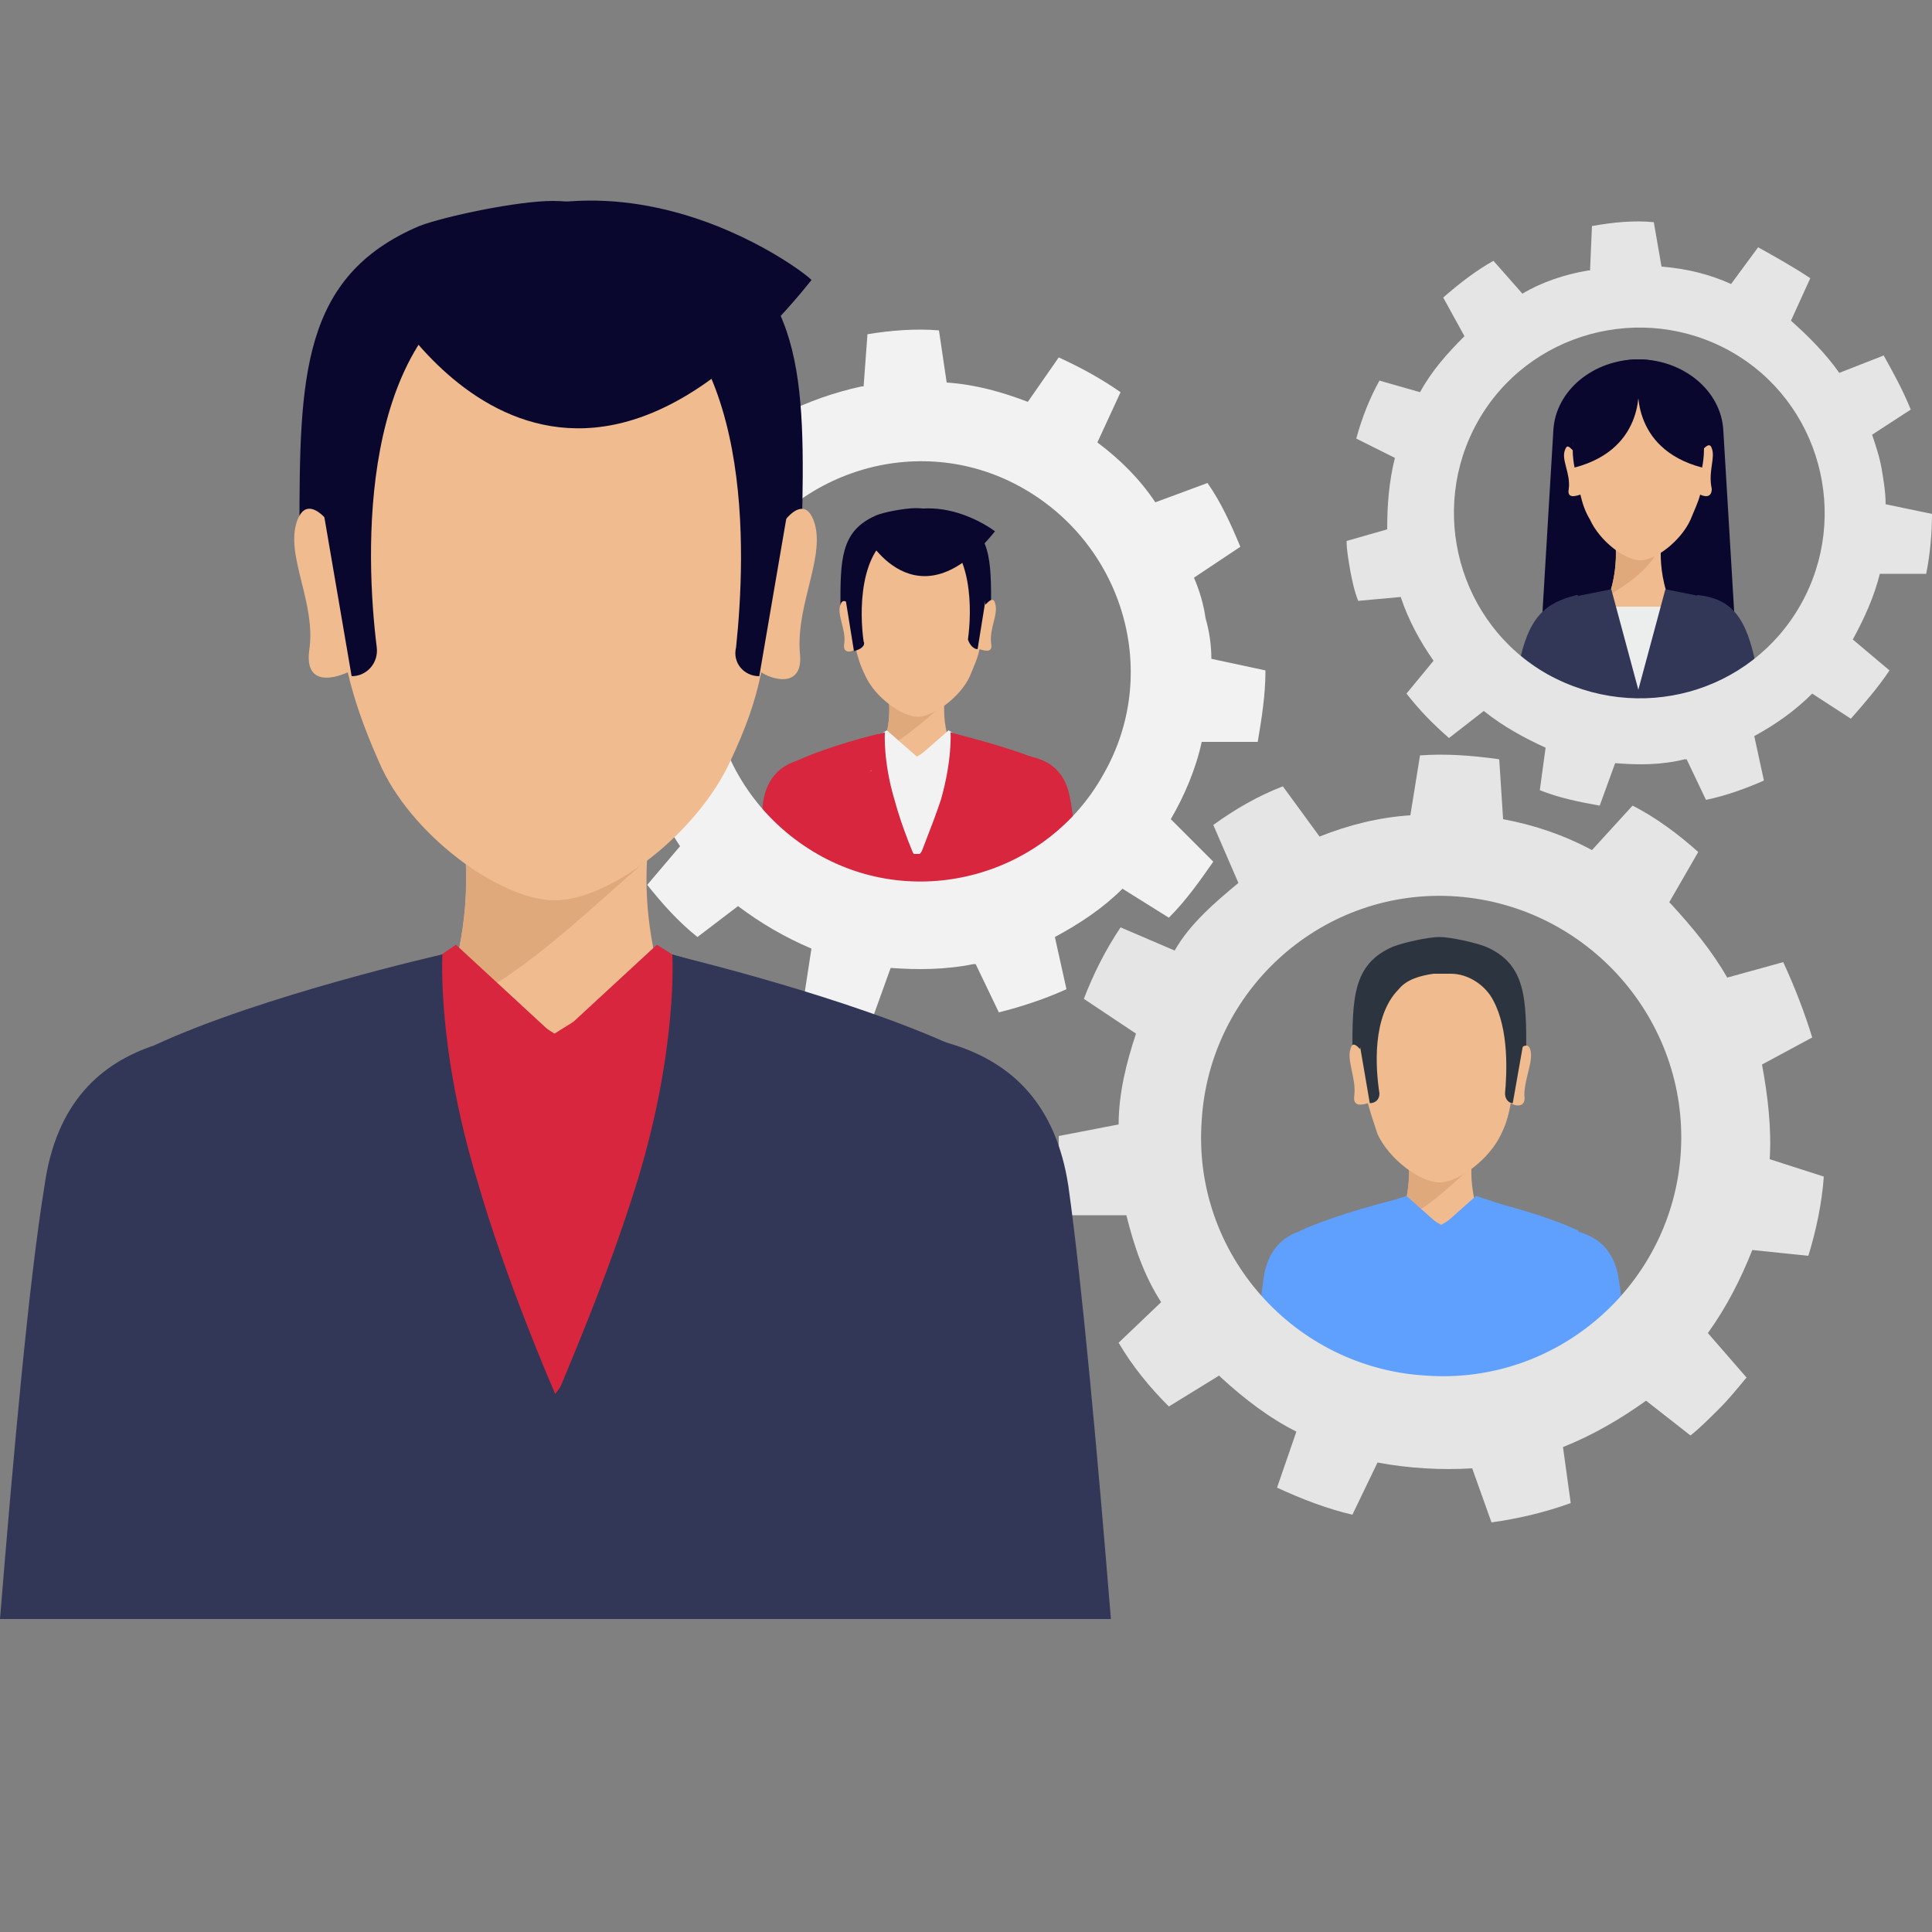 <?xml version="1.0" encoding="UTF-8"?> <!-- Generator: Adobe Illustrator 23.0.4, SVG Export Plug-In . SVG Version: 6.00 Build 0) --> <svg xmlns="http://www.w3.org/2000/svg" xmlns:xlink="http://www.w3.org/1999/xlink" id="Calque_1" x="0px" y="0px" viewBox="0 0 100 100" style="enable-background:new 0 0 100 100;" xml:space="preserve"><rect x="0" y="0" width="100" height="100" fill="#808080" stroke="none"/> <style type="text/css"> .st0{fill:#D7263D;} .st1{fill:#F0BB8E;} .st2{fill:#E0A97B;} .st3{fill:#F2F2F2;} .st4{fill:#0A072E;} .st5{fill:#323657;} .st6{fill:#ECEDED;} .st7{fill:#E5E5E5;} .st8{fill:#5FA0FF;} .st9{fill:#2B343F;} </style> <g> <g> <g> <path class="st0" d="M52.3,45.7v0.1h3.6c-0.2-1.7-0.3-3.4-0.5-4.4C55,38.8,52.6,39,51,39.1c-0.6,0,1,6.3,1,6.3L52.3,45.7z"></path> <path class="st0" d="M42.6,45.8L42.6,45.8l0.3-0.5c0,0,1.6-6,1-6.1c-1.6-0.1-4-0.2-4.4,2.3c-0.1,1-0.3,2.6-0.5,4.3H42.6z"></path> <path class="st0" d="M53.4,45.7l0.3-6.4C52,38.6,49.5,38,49.5,38l0,0h-0.1c0,0,0.2,1.6-0.6,3.9h-2.7c-0.7-2.3-0.6-3.9-0.6-3.9 h-0.1l0,0c0,0-2.5,0.6-4.2,1.4l0.2,6.4L53.4,45.7L53.4,45.7z"></path> <g> <path class="st1" d="M48.9,36.2h-1.3h-0.3H46c0,0,0.4,2.5-1.6,4.5l2.9,3.5h0.3l2.9-3.5C48.5,38.6,48.9,36.2,48.9,36.2z"></path> <path class="st2" d="M48.9,36.2h-1.3h-0.3H46c0,0,0.2,1.2-0.4,2.6c1.2-0.5,2.1-1.4,3.2-2.3C48.9,36.3,48.9,36.2,48.9,36.2z"></path> <path class="st3" d="M45.9,38.2c-0.2,0.8-0.6,1.7-1.5,2.5l2.9,3.5h0.3l2.9-3.5c-0.8-0.8-1.3-1.7-1.5-2.5l-1.6,1L45.9,38.2z"></path> </g> <polygon class="st3" points="49.9,38.8 49.1,38.3 47.5,39.2 46,38.3 45.1,38.8 46.6,40.9 47.5,39.6 48.4,40.9 "></polygon> <polygon class="st3" points="47.5,39.2 48.4,40.4 49.9,38.3 49.1,37.8 "></polygon> <polygon class="st3" points="47.5,39.2 46.6,40.4 45.1,38.3 45.9,37.8 "></polygon> <path class="st0" d="M49.9,39.9l0.6-1.6l-1.3-0.4c0,0,0.1,1.4-0.5,3.5c-0.5,1.5-1.2,3.1-1.2,3.3c-0.1-0.2-0.8-1.8-1.2-3.3 c-0.6-2-0.5-3.5-0.5-3.5l-1.3,0.4l0.6,1.6l-1,0.5l3.5,4.4l3.5-4.4L49.9,39.9z"></path> <path class="st4" d="M49.5,26.7c-0.4-0.2-1.5-0.4-2.1-0.4c-0.5,0-1.7,0.2-2.1,0.4c-1.8,0.8-1.8,2.3-1.8,4.7h3.9h3.9 C51.3,29,51.3,27.5,49.5,26.7z"></path> <path class="st1" d="M51.5,31.2c-0.1-0.3-0.3-0.1-0.5,0.1c0-2.3-1.2-3.5-1.2-3.5h-2.3h-2.3c0,0-1.2,1.2-1.2,3.5 c-0.2-0.2-0.4-0.3-0.5,0c-0.2,0.5,0.3,1.3,0.2,2c-0.1,0.5,0.3,0.5,0.6,0.3c0.1,0.4,0.2,0.8,0.5,1.4c0.5,1.1,1.9,2.1,2.7,2.1 s2.2-1,2.7-2.1c0.2-0.5,0.4-0.9,0.5-1.4c0.3,0.1,0.7,0.2,0.6-0.3C51.2,32.5,51.7,31.8,51.5,31.2z"></path> <path class="st4" d="M44.8,27.7c0,0,2.6,4.9,6.7-0.2C51.5,27.5,47.9,24.7,44.8,27.7z"></path> <path class="st4" d="M44.7,33.2c-0.2-1.4-0.3-4.8,1.8-5.7l-0.7-0.3c0,0-1.9,0.4-2.1,3.4l0.5,3.1l0,0 C44.6,33.6,44.8,33.4,44.7,33.2z"></path> <path class="st4" d="M50.6,33.6L50.6,33.6l0.5-3.1c-0.2-3-2.1-3.4-2.1-3.4l-0.7,0.3c2.1,0.9,2,4.3,1.8,5.7 C50.2,33.4,50.4,33.6,50.6,33.6z"></path> </g> <path class="st3" d="M60.6,42.4c0.7-1.2,1.3-2.6,1.6-4h2.9c0.2-1.2,0.4-2.4,0.4-3.7l-2.8-0.6c0-0.7-0.1-1.4-0.3-2.1 c-0.1-0.7-0.3-1.4-0.6-2.1l2.4-1.6c-0.5-1.2-1-2.3-1.7-3.3l-2.7,1c-0.8-1.2-1.8-2.2-3-3.1l1.2-2.6c-1-0.7-2.1-1.3-3.2-1.8 l-1.6,2.3c-1.3-0.5-2.7-0.9-4.2-1l-0.4-2.7c-1.2-0.1-2.5,0-3.7,0.2L44.7,20c0,0,0,0-0.1,0c-1.4,0.3-2.8,0.8-4,1.4l-1.8-2 c-1.1,0.6-2.1,1.4-3,2.2l1.3,2.3c-1.1,1-2,2.2-2.7,3.4l-2.5-0.7c-0.6,1.1-1,2.3-1.4,3.5l2.3,1.2c-0.3,1.4-0.5,2.9-0.4,4.4 l-2.5,0.7c0.1,0.6,0.1,1.2,0.3,1.9c0.1,0.6,0.3,1.2,0.4,1.8l2.6-0.2c0.5,1.4,1.2,2.7,2,3.9l-1.7,2c0.8,1,1.6,1.9,2.6,2.7l2.1-1.6 c1.2,0.9,2.4,1.6,3.8,2.2l-0.4,2.6c1.2,0.4,2.4,0.7,3.6,0.9l0.9-2.5c1.4,0.1,2.8,0.1,4.3-0.2c0,0,0,0,0.1,0l1.2,2.5 c1.2-0.3,2.4-0.7,3.5-1.2l-0.6-2.7c1.3-0.7,2.5-1.5,3.5-2.5l2.4,1.5c0.9-0.9,1.6-1.9,2.3-2.9L60.6,42.4z M42.3,44.2 c-5.2-3-7.1-9.6-4.1-14.8s9.6-7.1,14.8-4.1s7.1,9.6,4.1,14.8C54.2,45.3,47.5,47.2,42.3,44.2z"></path> </g> <g> <g> <path class="st4" d="M84.8,18.6c-2.3,0-4.3,1.6-4.4,3.7l0,0L79.7,34h10.2l-0.7-11.7C89.1,20.2,87.1,18.6,84.8,18.6z"></path> <path class="st5" d="M81,36.8l-0.1-1.1c0,0,1.2-5.1,0.7-4.9c-1.6,0.4-2.5,1.1-3,3.7c-0.1,0.7-0.3,1.5-0.4,2.4h2.6L81,36.8z"></path> <path class="st5" d="M88.8,37h2.6c-0.2-0.9-0.3-1.8-0.5-2.5c-0.5-2.6-1.3-3.5-3-3.7c-0.5-0.1,0.7,4.9,0.7,4.9L88.8,37z"></path> <g> <path class="st1" d="M86,28h-1.1h-0.2h-1.1c0,0,0.4,2.5-1.3,4.6l2.4,3.9h0.2l2.4-3.9C85.6,30.5,86,28,86,28z"></path> <path class="st2" d="M84.9,28h-0.2h-1.1c0,0,0.2,1.3-0.3,2.8c1-0.6,2-1.3,2.6-2.4c0-0.3,0-0.4,0-0.4H84.9z"></path> <polygon class="st6" points="82.3,31.4 84.7,36.5 84.9,36.5 87.3,31.4 "></polygon> </g> <path class="st1" d="M88.6,23.2c-0.1-0.3-0.3-0.1-0.5,0.1c0-2.3-1.1-3.4-1.1-3.4l-2.2-0.7l-2.2,0.7c0,0-1.2,1.1-1.2,3.4 c-0.2-0.2-0.3-0.3-0.4,0c-0.2,0.5,0.3,1.2,0.2,2c-0.1,0.5,0.3,0.4,0.6,0.3c0.1,0.4,0.2,0.8,0.5,1.3c0.5,1.1,1.8,2.1,2.6,2.1 c0.8,0,2.1-1,2.6-2.1c0.2-0.5,0.4-0.9,0.5-1.3c0.2,0.1,0.6,0.2,0.6-0.3C88.4,24.4,88.8,23.7,88.6,23.2z"></path> <path class="st5" d="M88.8,37v-0.3l-0.3-3.5c0-0.5-0.1-1.8-0.3-2.3l-2-0.4l-1.4,5.2l-1.4-5.2l-2,0.4c-0.1,0.5-0.2,1.8-0.3,2.3 l-0.3,3.5V37H88.8z"></path> <path class="st4" d="M84.8,18.6c-2.3,0-4.2,1.9-4.2,4.2v0.1h1.2c0.7-1.3,1.4-2.3,3.1-2.3c1.6,0,2.3,0.9,3,2.3H89v-0.1 C89,20.5,87.1,18.6,84.8,18.6z"></path> <g> <path class="st4" d="M84.8,19.8c0,0-0.5,3.4,3.3,4.4C88.1,24.2,89.1,19.9,84.8,19.8z"></path> <path class="st4" d="M84.8,19.8c0,0,0.5,3.4-3.3,4.4C81.5,24.2,80.5,19.9,84.8,19.8z"></path> </g> </g> <path class="st7" d="M95.9,33.1c0.6-1.1,1.1-2.2,1.4-3.4h2.4c0.2-1,0.3-2.1,0.3-3.1l-2.4-0.5c0-0.6-0.1-1.2-0.2-1.8 c-0.1-0.6-0.3-1.2-0.5-1.8l2-1.3c-0.4-1-0.9-1.9-1.4-2.8l-2.3,0.9c-0.7-1-1.6-1.9-2.5-2.7l1-2.2c-0.9-0.6-1.8-1.1-2.7-1.6 l-1.4,1.9c-1.1-0.5-2.3-0.8-3.6-0.9l-0.4-2.3c-1-0.1-2.1,0-3.2,0.2L82.3,14c0,0,0,0-0.1,0c-1.2,0.2-2.4,0.6-3.4,1.2l-1.5-1.7 c-0.9,0.5-1.8,1.2-2.6,1.9l1.1,2c-0.9,0.9-1.7,1.8-2.3,2.9l-2.1-0.6c-0.5,0.9-0.9,1.9-1.2,3l2,1c-0.3,1.2-0.4,2.4-0.4,3.7L69.7,28 c0,0.5,0.1,1,0.2,1.6c0.1,0.5,0.2,1,0.4,1.5l2.2-0.2c0.4,1.2,1,2.3,1.7,3.3l-1.4,1.7c0.7,0.9,1.4,1.6,2.2,2.3l1.8-1.4 c1,0.8,2.1,1.4,3.2,1.9l-0.3,2.2c1,0.4,2,0.6,3.1,0.8l0.8-2.2c1.2,0.1,2.4,0.1,3.6-0.2c0,0,0,0,0.1,0l1,2.1c1-0.2,2.1-0.6,3-1 l-0.5-2.3c1.1-0.6,2.1-1.3,3-2.2l2,1.3c0.7-0.8,1.4-1.6,2-2.5L95.9,33.1z M80.1,34.9c-4.6-2.6-6.2-8.5-3.6-13.1s8.5-6.2,13.1-3.6 s6.2,8.5,3.6,13.1S84.8,37.5,80.1,34.9z"></path> </g> <g> <g> <path class="st8" d="M80.1,71.1c0,0.2,0.1,0.6,0.2,1h4.1c-0.2-2.3-0.4-4.5-0.6-5.8c-0.4-3-3.2-2.8-5.1-2.7c-0.7,0,1.2,7,1.2,7 L80.1,71.1z"></path> <path class="st8" d="M68.8,72.1c0.1-0.4,0.1-0.7,0.2-1l0.3-0.5c0,0,1.8-7.1,1.2-7.1c-1.9-0.1-4.7-0.3-5.1,2.7 c-0.2,1.3-0.4,3.6-0.6,5.9H68.8z"></path> <path class="st8" d="M81.4,72.1l0.3-8.4c-1.9-0.9-4.9-1.6-4.9-1.6l0,0h-0.1c0,0,0.2,1.9-0.7,4.5h-3c-0.9-2.7-0.4-4.6-0.4-4.6 l-0.4,0.1l0,0c0,0-2.9,0.7-4.9,1.6l0.3,8.4H81.4z"></path> <g> <path class="st1" d="M76.2,60h-1.5h-0.3h-1.5c0,0,0.5,2.9-1.9,5.3l3.4,4.1h0.3l3.4-4.1C75.7,62.9,76.2,60,76.2,60z"></path> <path class="st2" d="M76.2,60h-1.5h-0.3h-1.5c0,0,0.2,1.4-0.4,3.1c1.4-0.5,2.5-1.7,3.7-2.7C76.2,60.1,76.2,60,76.2,60z"></path> <path class="st8" d="M72.7,62.3c-0.2,0.9-0.7,2-1.7,2.9l3.3,4.4h0.8l3-4.4c-1-1-1.5-2-1.7-2.9l-1.8,1.1L72.7,62.3z"></path> </g> <polygon class="st8" points="77.4,63 76.4,62.4 74.6,63.5 72.8,62.4 71.8,63 73.5,65.5 74.6,64 75.6,65.5 "></polygon> <polygon class="st8" points="74.6,63.5 75.6,65 77.3,62.5 76.4,61.9 "></polygon> <polygon class="st8" points="74.6,63.5 73.5,65 71.8,62.5 72.8,61.9 "></polygon> <path class="st8" d="M77.5,64.4l0.7-1.9l-1.8-0.6c0,0,0.3,1.8-0.4,4.1c-0.5,1.8-1.3,3.6-1.4,3.9c-0.1-0.3-0.9-2.1-1.4-3.9 c-0.7-2.4-0.4-4.1-0.4-4.1L71,62.5l0.7,1.9l-1.1,0.5l4.1,5.1l4.1-5.1L77.5,64.4z"></path> <path class="st9" d="M76.9,49c-0.5-0.2-1.8-0.5-2.4-0.5s-1.9,0.3-2.4,0.5C70,49.9,70,51.7,70,54.5h4.5H79 C79,51.7,79,49.9,76.9,49z"></path> <path class="st1" d="M79.2,54.3c-0.1-0.3-0.4-0.2-0.6,0.1c0-1.2-0.3-2.1-0.6-2.8c-0.8-0.3-1.4-0.7-1.9-1.3H73 c-0.5,0.4-1.1,0.8-1.9,0.9c-0.4,0.7-0.7,1.7-0.7,3.1c-0.2-0.2-0.4-0.4-0.5,0c-0.2,0.6,0.3,1.5,0.2,2.4c-0.1,0.6,0.4,0.5,0.7,0.4 c0.1,0.4,0.3,1,0.5,1.6c0.6,1.3,2.2,2.5,3.2,2.5s2.6-1.2,3.2-2.5c0.3-0.6,0.4-1.1,0.5-1.6c0.3,0.2,0.8,0.2,0.7-0.4 C78.9,55.8,79.4,54.9,79.2,54.3z"></path> <path class="st9" d="M78.5,52.2c0-0.2-0.1-0.3-0.1-0.5c-0.2-0.7-0.6-1.2-1.2-1.6c-0.1-0.1-0.3-0.2-0.4-0.3 c-0.5-0.4-1-0.6-1.7-0.6H74c-0.5,0-1,0.1-1.4,0.4c-0.1,0.1-0.2,0.1-0.3,0.2c-0.7,0.4-1.4,1-1.6,1.8c0,0.2-0.1,0.3-0.1,0.5 c-0.1,0.4-0.2,0.9-0.3,1.5l0.6,3.5l0,0c0.3,0,0.5-0.2,0.5-0.5c-0.2-1.3-0.4-4,1-5.4c0.4-0.5,1.1-0.7,1.8-0.8c0.3,0,0.6,0,0.9,0 c0.9,0,1.8,0.6,2.2,1.4c0.8,1.5,0.7,3.7,0.6,4.8c0,0.3,0.2,0.5,0.4,0.5l0,0l0.6-3.4C78.8,53.1,78.7,52.6,78.5,52.2z"></path> </g> <path class="st7" d="M91.2,55.1l2.6-1.4c-0.4-1.3-0.9-2.6-1.5-3.9l-2.9,0.8c-0.8-1.4-1.8-2.6-2.9-3.8c0,0,0,0-0.1-0.1l1.5-2.6 c-1-0.9-2.2-1.8-3.4-2.4L82.4,44c-1.5-0.8-3-1.3-4.6-1.6l-0.2-3.1c-1.4-0.2-2.8-0.3-4.1-0.2L73,42.2c-1.6,0.1-3.2,0.5-4.7,1.1 l-1.9-2.6c-1.3,0.5-2.5,1.2-3.6,2l1.3,3c-0.6,0.5-1.2,1-1.8,1.6s-1.1,1.2-1.5,1.9L58,48c-0.8,1.2-1.4,2.4-1.9,3.7l2.7,1.8 c-0.5,1.5-0.9,3.1-0.9,4.7l-3.1,0.6c0,1.4,0.1,2.8,0.4,4.1h3.1c0.4,1.6,0.9,3.1,1.8,4.5l-2.2,2.1c0.7,1.2,1.6,2.3,2.6,3.3l2.6-1.6 c0,0,0,0,0.1,0.1c1.2,1.1,2.5,2.1,3.9,2.8l-1,2.9c1.3,0.6,2.6,1.1,3.9,1.4l1.3-2.7c1.6,0.3,3.3,0.4,4.9,0.3l1,2.8 c1.4-0.2,2.7-0.5,4.1-1l-0.4-2.9c1.5-0.6,2.9-1.4,4.3-2.4l2.3,1.8c0.5-0.4,1-0.9,1.5-1.4s0.9-1,1.4-1.6l-2-2.3 c1-1.4,1.7-2.8,2.3-4.3l2.9,0.3c0.4-1.3,0.7-2.7,0.8-4.1L91.6,60C91.7,58.4,91.5,56.7,91.2,55.1z M87,59.6 c-0.4,6.8-6.3,12.1-13.2,11.6C67,70.8,61.7,64.9,62.2,58c0.4-6.8,6.3-12.1,13.2-11.6C82.2,46.9,87.4,52.8,87,59.6z"></path> </g> <g> <path class="st5" d="M44.8,75.5c0.3,1.6,0.7,4.6,1.2,8.3h11.5c-0.7-8.6-1.5-17.4-2.2-22.4c-1.3-8.6-9.3-8.2-14.8-7.9 C38.6,53.7,43.9,74,43.9,74L44.8,75.5z"></path> <path class="st5" d="M11.5,83.8c0.4-3.7,0.9-6.8,1.2-8.3l1-1.4c0,0,5.3-20.5,3.4-20.6c-5.5-0.3-13.6-0.8-14.8,7.9 C1.5,66.3,0.7,75.2,0,83.8H11.5z"></path> <path class="st5" d="M35.1,49.5c0,0,0.5,5.4-1.9,13.1h-9c-2.5-7.7-1.9-13-1.9-13"></path> <path class="st5" d="M22.9,49.4c0,0-9.3,2.1-14.9,4.7l1.1,29.7h39.3l1.1-29.6c-5.6-2.6-14.4-4.7-14.4-4.7"></path> <g> <path class="st1" d="M33.6,43.5h-4.3h-0.9H24c0,0,1.5,8.3-5.5,15.2l9.8,11.9h0.9L39,58.7C32.1,51.8,33.6,43.5,33.6,43.5z"></path> <path class="st2" d="M33.6,43.5h-4.3h-0.9H24c0,0,0.7,4.1-1.2,8.9c4-1.6,7.2-4.9,10.7-7.9C33.5,43.9,33.6,43.5,33.6,43.5z"></path> <path class="st0" d="M23.5,50.2c-0.7,2.6-2.2,5.7-5,8.5l9.8,11.9h0.9L39,58.7c-2.8-2.8-4.3-5.9-5-8.5l-5.3,3.3L23.5,50.2z"></path> <path class="st0" d="M23.5,50.2c-0.7,2.6,4.6,6.7,4.6,6.7l-2.7,10.9l3.3,4.4l3.3-4.4L29.5,57c0,0,5.2-4.2,4.5-6.8l-5.3,3.4 L23.5,50.2z"></path> </g> <polygon class="st0" points="36.9,52.2 34,50.5 28.8,53.7 23.7,50.5 20.7,52.2 25.8,59.4 28.8,54.9 31.9,59.4 "></polygon> <polygon class="st0" points="28.8,53.7 31.9,57.8 36.7,50.6 34,48.9 "></polygon> <polygon class="st0" points="28.8,53.7 25.8,57.8 20.8,50.8 23.6,48.9 "></polygon> <path class="st5" d="M37.4,56.2l1.9-5.5l-4.5-1.3c0,0,0.3,4.8-1.8,11.7c-1.6,5.2-3.9,10.4-4.2,11.2c-0.3-0.7-2.6-6-4.1-11.2 c-2.1-6.9-1.8-11.7-1.8-11.7l-4.5,1.3l1.9,5.5L17,57.7l11.8,14.9l11.8-14.9L37.4,56.2z"></path> <path class="st4" d="M35.5,11.7c-1.3-0.6-5.1-1.3-6.9-1.3s-5.6,0.8-6.9,1.3c-6.1,2.6-6.2,7.8-6.2,15.8h13h13 C41.7,19.5,41.6,14.4,35.5,11.7z"></path> <path class="st1" d="M42.1,26.9c-0.4-1-1.1-0.5-1.6,0.2c0.2-7.8-4-11.8-4-11.8h-7.7H21c0,0-4.2,4-4,11.7c-0.5-0.6-1.2-1.1-1.6-0.1 c-0.7,1.8,1,4.3,0.6,6.8c-0.2,1.7,1.1,1.5,2,1.1c0.3,1.3,0.8,2.8,1.6,4.6c1.6,3.8,6.3,7.2,9.1,7.2c2.9,0,7.4-3.5,9.1-7.2 c0.8-1.7,1.3-3.1,1.6-4.6c0.8,0.5,2.2,0.7,2-1C41.2,31.2,42.8,28.7,42.1,26.9z"></path> <path class="st4" d="M19.7,15.1c0,0,8.7,16.3,22.3-0.6C42.1,14.4,30.1,4.9,19.7,15.1z"></path> <path class="st4" d="M19.5,33.5c-0.6-4.8-1-16.1,6.2-19.2l-2.2-1.1c0,0-6.5,1.3-7.1,11.3L18.2,35l0,0C19,35,19.6,34.3,19.5,33.5z"></path> <path class="st4" d="M39.3,35L39.3,35l1.8-10.5c-0.6-10-7-11.3-7-11.3l-2.2,1.1c7.2,3.1,6.7,14.4,6.2,19.2 C37.9,34.3,38.5,35,39.3,35z"></path> </g> </g> </svg> 